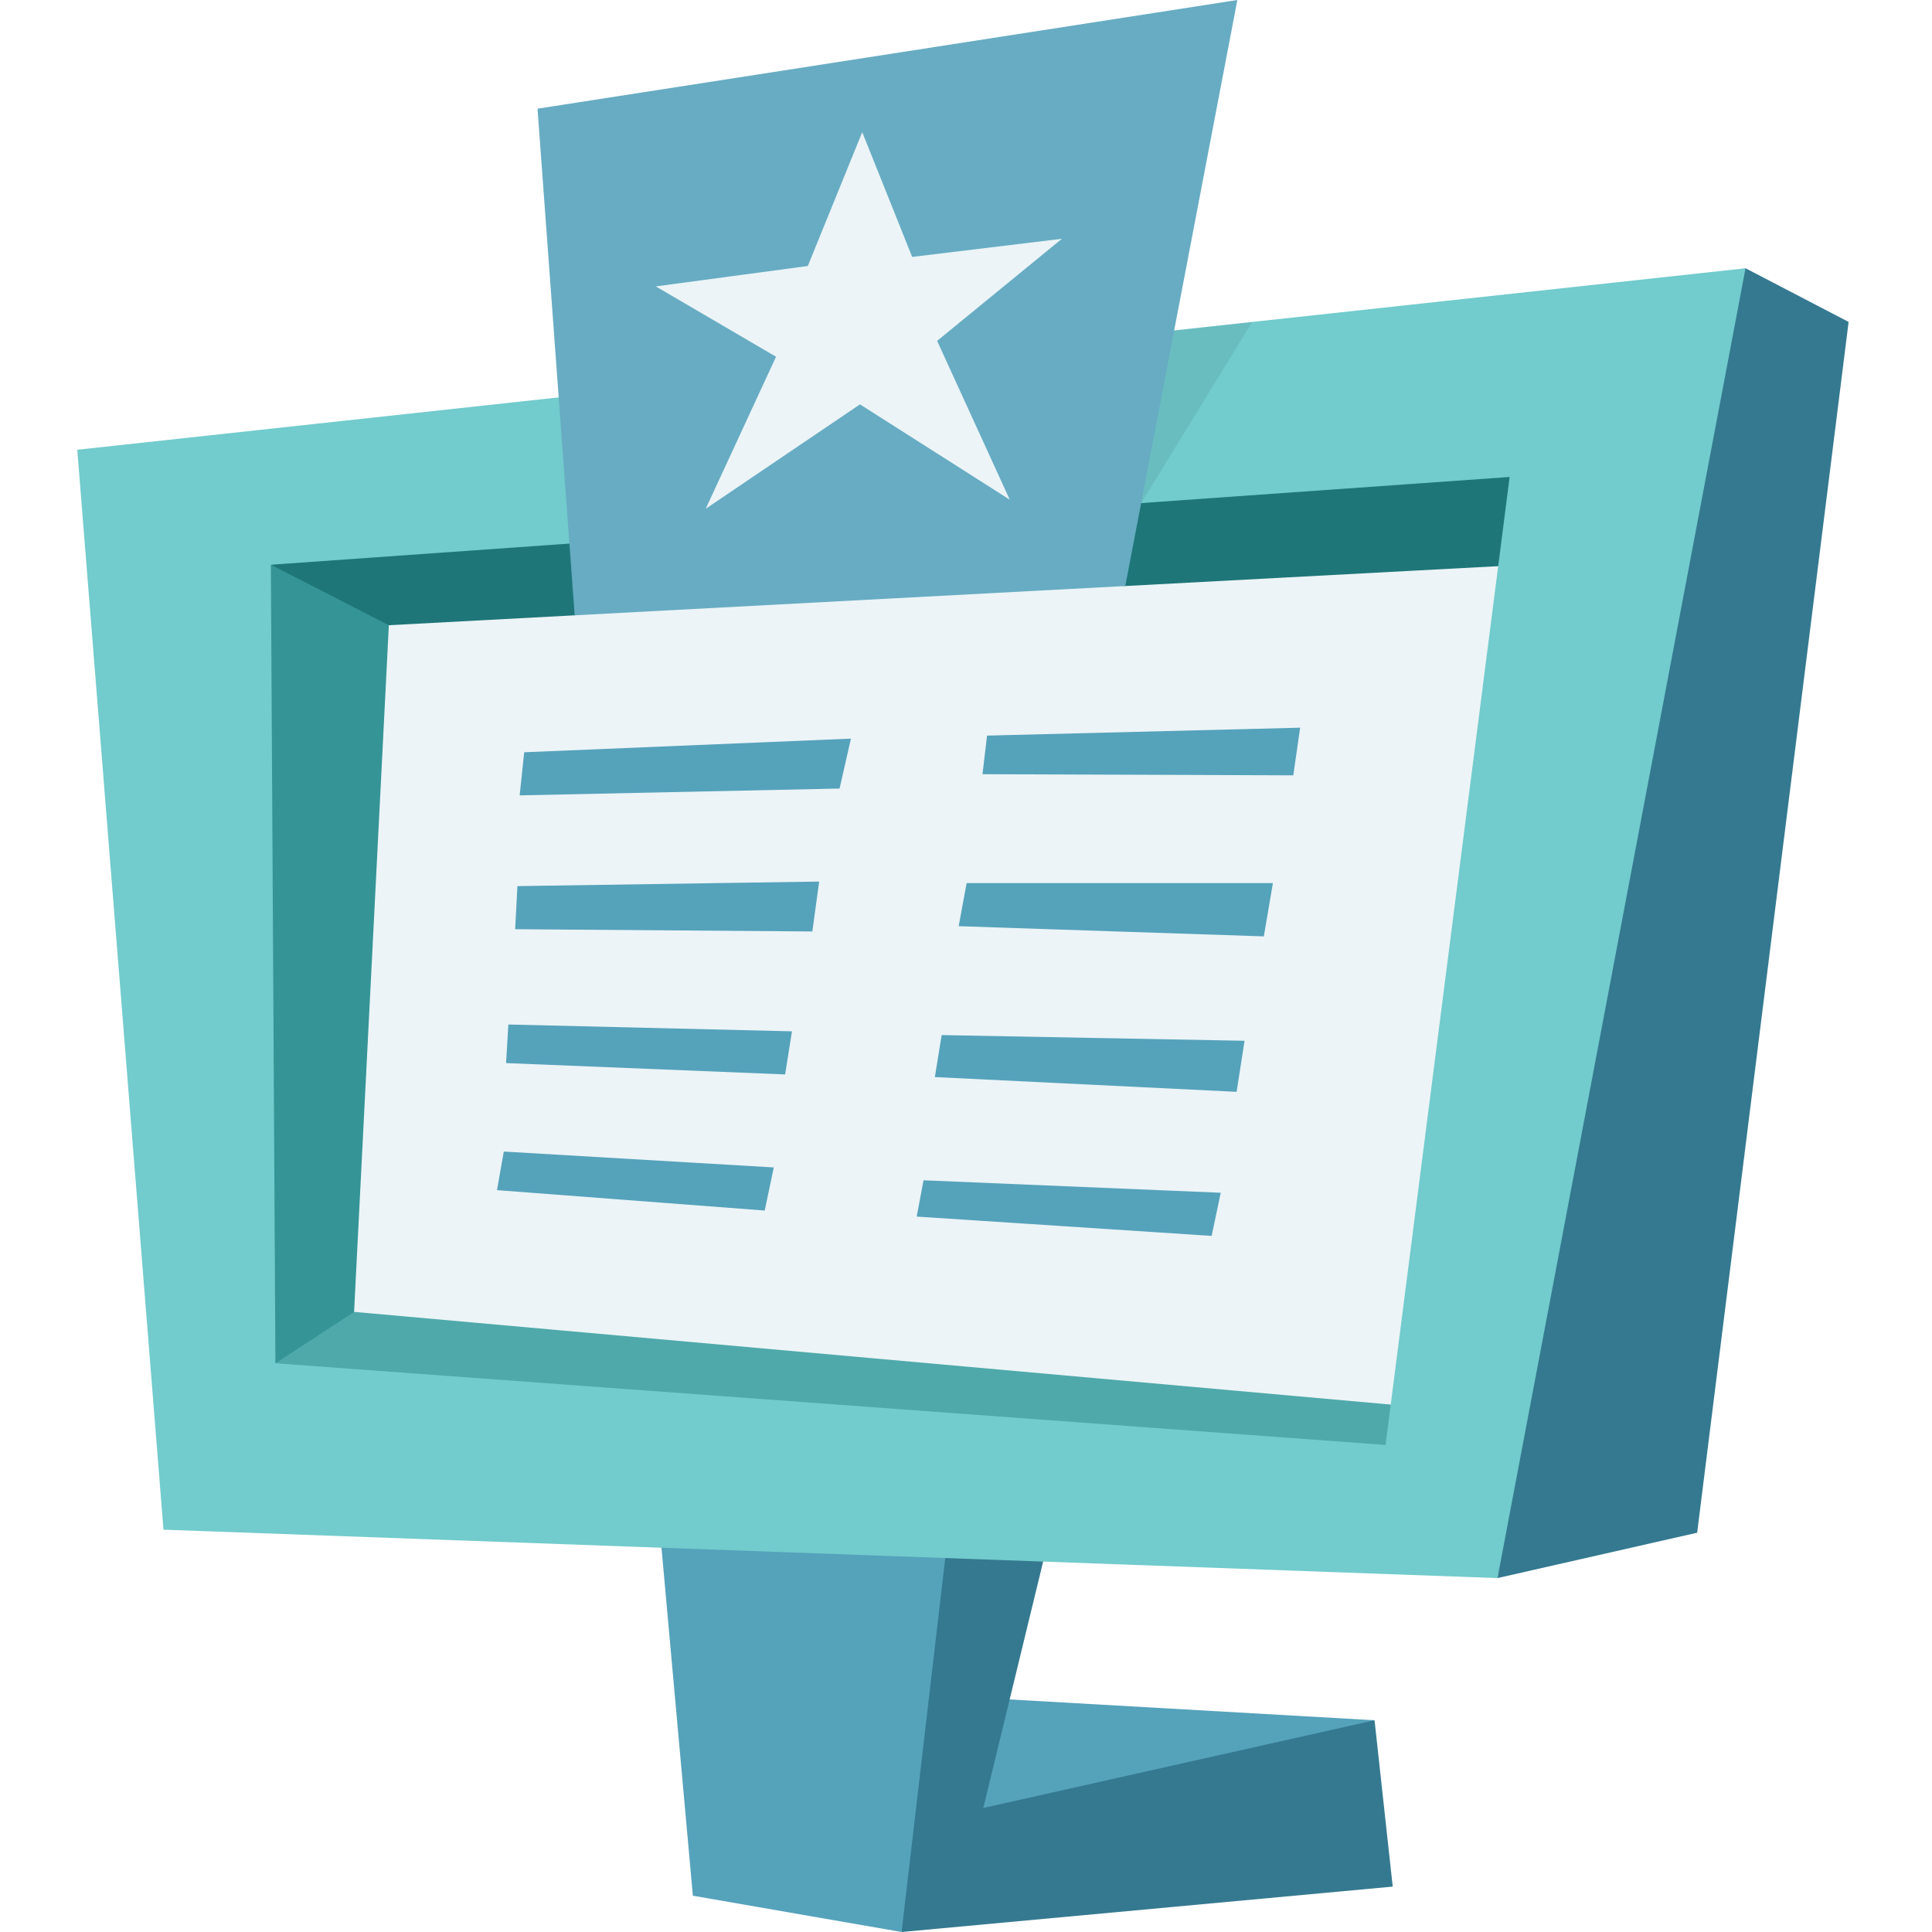 <svg width="150" height="150" viewBox="0 0 150 150" xmlns="http://www.w3.org/2000/svg">
    <g fill="none" fill-rule="evenodd">
        <path fill="#55A2BB" d="m106.72 133.56-32.962-1.88-3.054 12.684 13.622-.704z"/>
        <path fill="#347990" d="m70 150 38.13-3.525-1.411-12.914-30.377 6.81 6.106-25.13-16.91-.707z"/>
        <path fill="#55A2BB" d="M53.794 147.182 70 150l3.758-32.177-22.781-1.877z"/>
        <path fill="#ECF4F7" d="m19.387 44.079 106.273-5.166-15.266 74.918-85.959-7.047z"/>
        <path fill="#4FA9AA" d="m27.49 101.854 86.662 7.75-4.226 6.34-90.42-6.34-2.82-6.342z"/>
        <path fill="#359496" d="m30.19 48.541-2.699 53.314-6.106 3.993-4.23-18.087-1.526-46.03 10.336-1.881z"/>
        <path fill="#1E7678" d="m21.03 43.844 9.16 4.698 14.427-.769 20.918-3.46 21.83 1.186 35.477-1.89-.469-9.629-61.3 3.758z"/>
        <path fill="#347990" d="m128.245 25.526-9.16 69.516-2.817 27.479 15.499-3.522 11.758-94.006-8-4.165z"/>
        <path d="m6 34.919 6.693 83.845 103.573 3.758 19.257-101.693L6 34.919zm15.384 70.925-.354-61.998 96.177-6.814-9.632 75.154-86.191-6.342z" fill="#72CBCC"/>
        <path fill="#1A3C48" fill-opacity=".1" d="m88.598 39.059 8.624-14.063-14.07 1.53z"/>
        <path fill="#67ACC3" d="M96.068 0 41.733 8.438l2.885 39.335 42.749-2.275z"/>
        <path fill="#55A2BB" d="m40.7 58.405 25.366-1.058-.883 3.875-24.837.53zM40.172 68.798l23.428-.354-.53 3.875-23.073-.175zM39.467 79.542l22.02.53-.53 3.346-21.665-.88zM39.115 89.406l20.961 1.234-.704 3.346-20.786-1.584zM76.634 57.113l24.308-.616-.53 3.7-24.132-.088zM75.049 68.563h23.778l-.704 4.138-23.691-.792zM73.11 80.364l23.517.442-.617 3.963-23.428-1.146zM71.702 91.638l23.074.967-.704 3.35-22.9-1.5z"/>
        <path fill="#ECF4F7" d="m62.718 20.652 4.226-10.393 3.876 9.688 11.626-1.408-9.688 7.926 5.638 12.33-11.627-7.4L54.792 39.5l5.46-11.802-9.335-5.462z"/>
    </g>
</svg>
